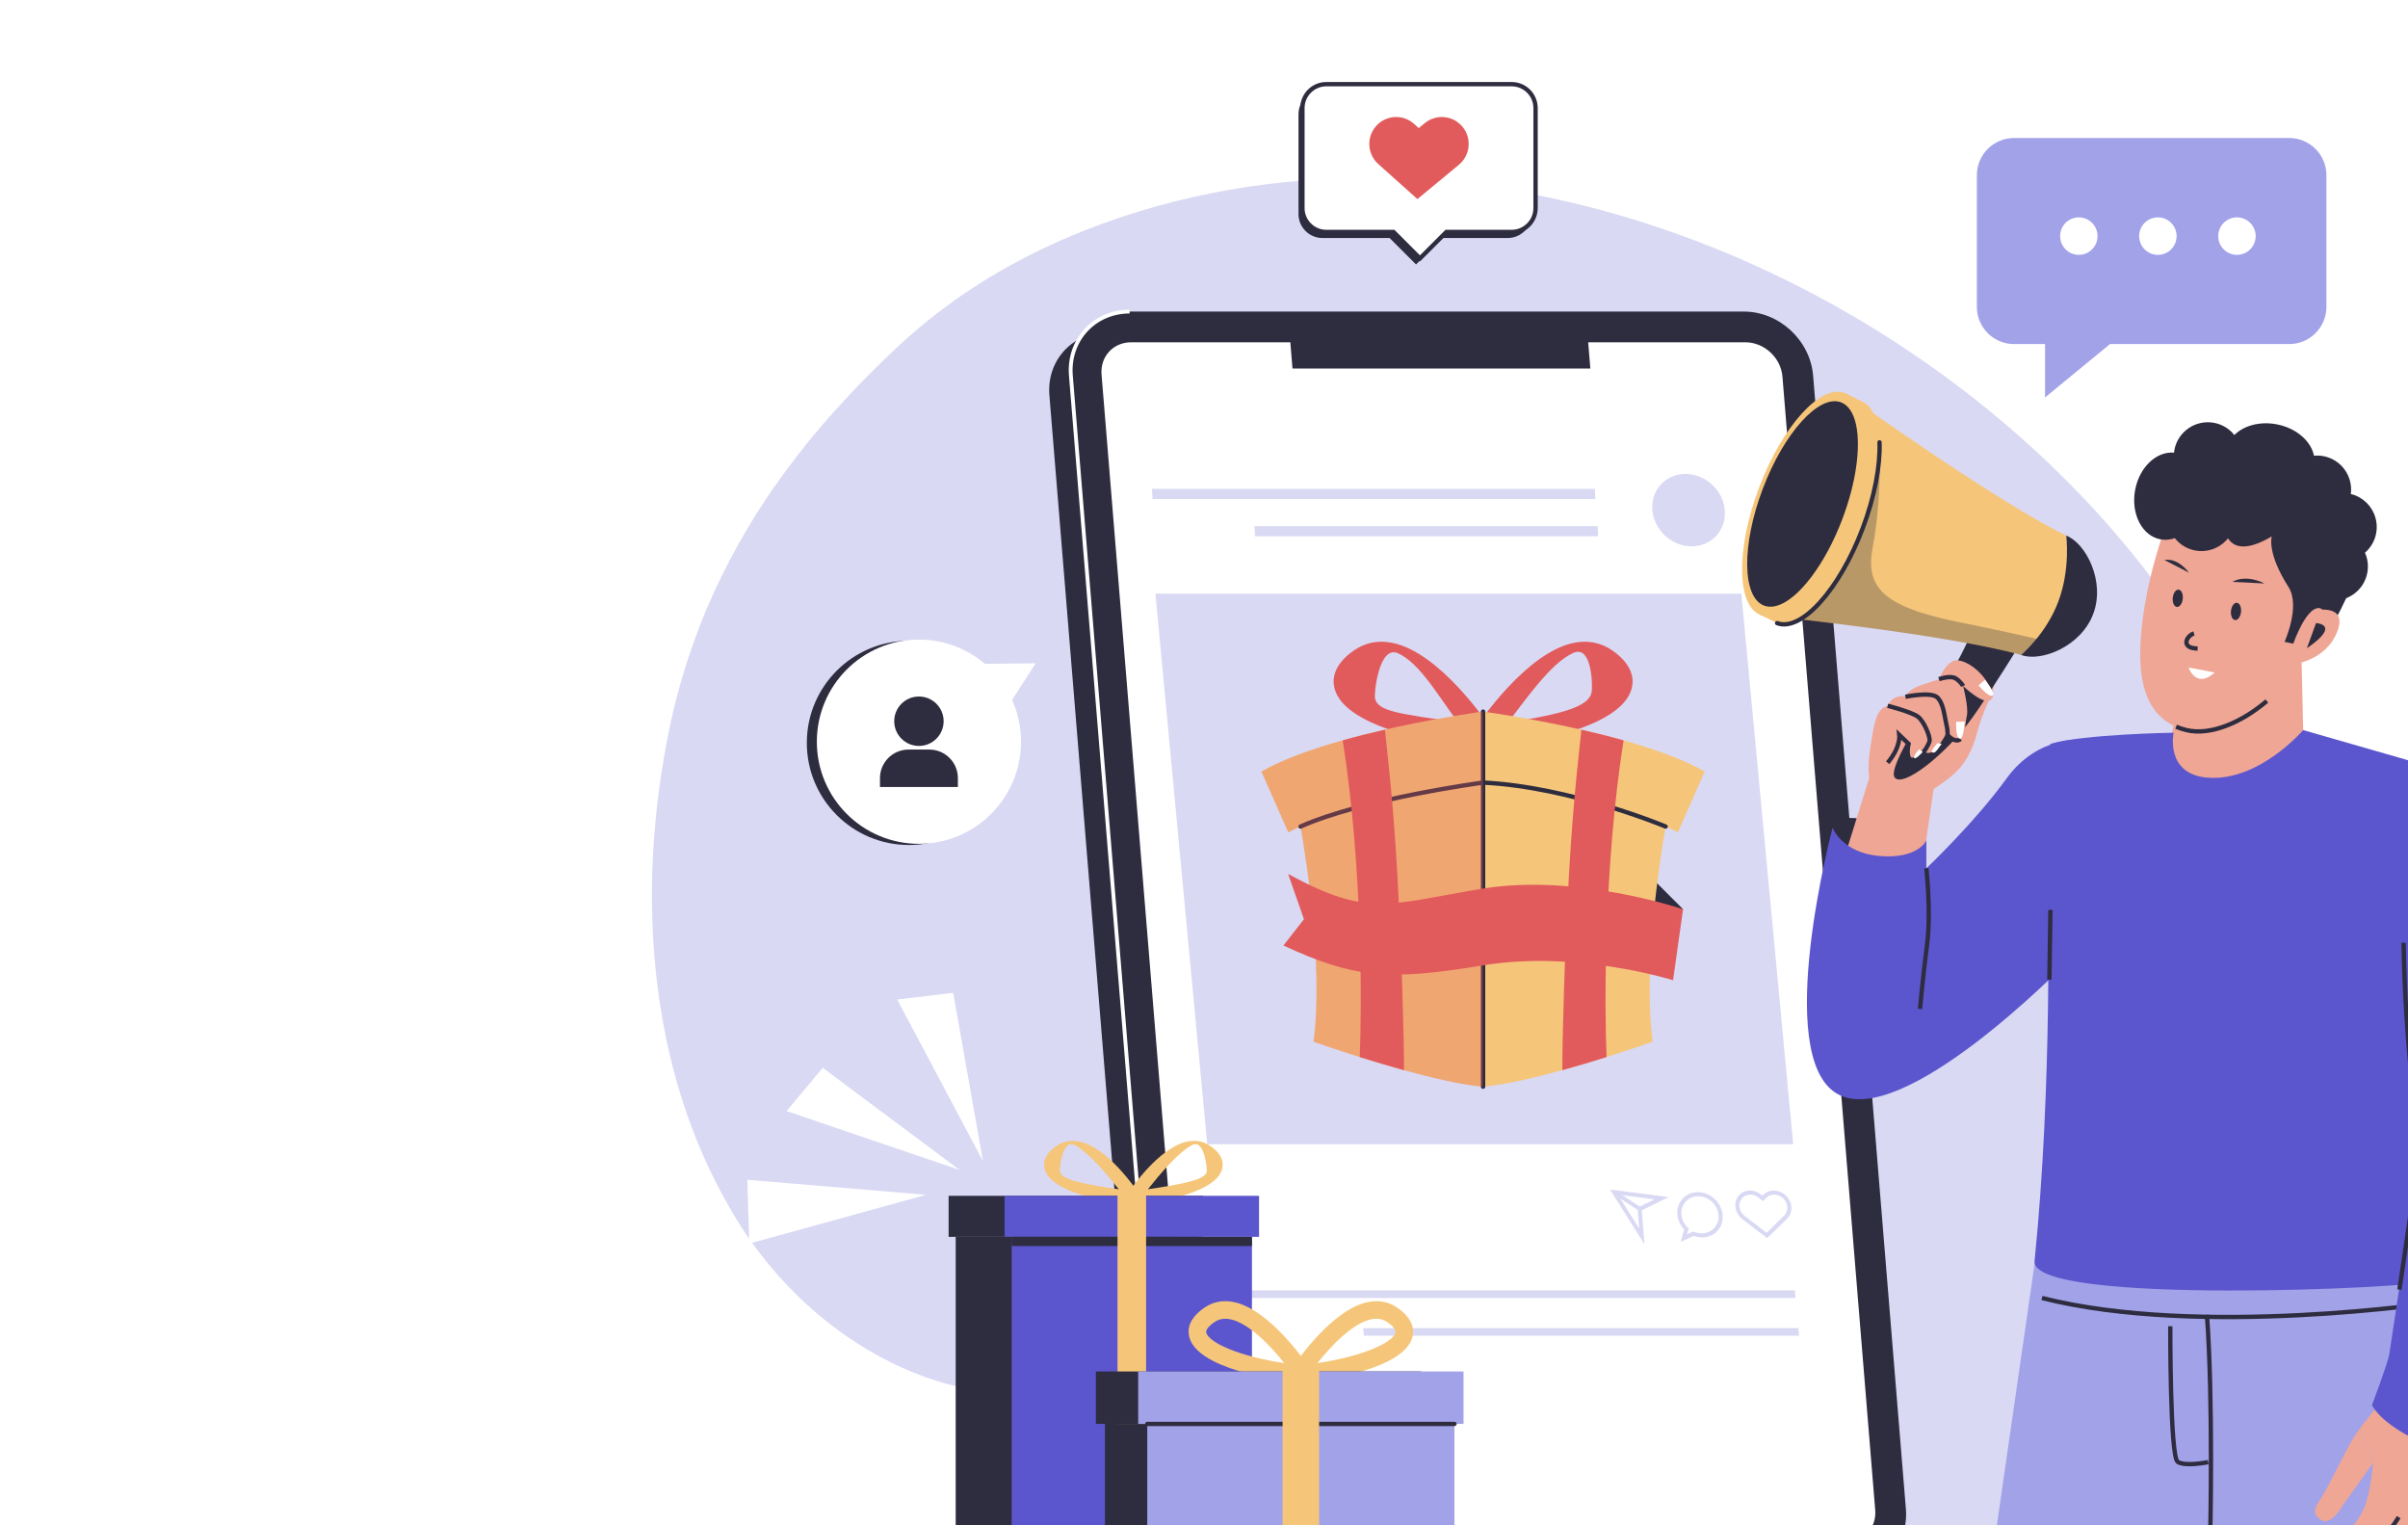 <svg width="229" height="145" viewBox="0 0 229 145" fill="none" xmlns="http://www.w3.org/2000/svg">
<rect x="0" y="0" width="229" height="145" fill="#808080" stroke="none"/>
<g clip-path="url(#clip0_29682_13520)">
<rect width="229" height="145" fill="white"/>
<path d="M62.892 96.263C62.923 96.469 62.957 96.684 62.997 96.889C63.881 101.923 65.379 106.829 67.597 111.438C68.315 112.928 69.102 114.392 69.965 115.819C72.668 120.254 76.353 124.213 80.68 127.17C83.263 128.941 86.083 130.35 89.058 131.297C98.192 134.209 105.574 129.848 114.576 128.391C120.969 127.361 127.478 126.761 133.958 127.238C140.438 127.716 146.806 129.308 152.62 132.254C159.298 135.644 163.156 141.242 168.941 145.478C170.775 146.82 173.402 148.04 176.799 148.661C178.544 149.114 180.35 149.388 182.178 149.43C184.015 149.48 185.881 149.297 187.769 148.834C196.583 146.69 204.075 140.044 208.878 132.358C214.006 124.142 217.097 115.111 218.264 105.89C219.019 99.993 218.983 94.031 218.202 88.144C216.562 75.854 211.663 63.945 203.802 53.909C181.13 24.961 138.586 7.932 103.155 21.907C102.826 22.039 102.505 22.171 102.177 22.311C101.976 22.382 101.771 22.471 101.573 22.559C100.535 22.996 99.502 23.473 98.49 23.971C95.84 25.283 93.291 26.783 90.887 28.48C88.997 29.821 87.198 31.278 85.498 32.85C83.537 34.673 81.664 36.548 79.913 38.478C78.522 39.993 77.201 41.548 75.961 43.146C73.123 46.772 70.676 50.605 68.661 54.714C67.683 56.694 66.804 58.741 66.05 60.857C65.028 63.658 64.203 66.582 63.588 69.645C62.389 75.562 61.821 81.715 62.05 87.825C62.154 90.654 62.429 93.481 62.892 96.263Z" fill="#D9D9F4"/>
<path d="M169.241 37.586L177.921 143.604C178.192 146.911 175.731 149.59 172.425 149.59H114.954C111.648 149.59 108.748 146.911 108.478 143.604L99.797 37.58C99.527 34.274 101.987 31.594 105.294 31.594H120.52C121.875 31.594 123.063 32.692 123.174 34.047H145.286C145.175 32.692 146.183 31.594 147.538 31.594H162.759C166.068 31.594 168.97 34.276 169.241 37.586Z" fill="#2E2C3F"/>
<path d="M172.427 35.716L181.25 143.48C181.525 146.841 179.024 149.565 175.663 149.565H117.246C113.886 149.565 110.938 146.841 110.663 143.48L101.84 35.71C101.565 32.349 104.066 29.625 107.426 29.625H165.838C169.202 29.625 172.152 32.352 172.427 35.716Z" fill="#2E2C3F"/>
<path d="M117.246 149.565C113.886 149.565 110.938 146.841 110.663 143.48L101.84 35.71C101.565 32.349 104.066 29.625 107.427 29.625" stroke="white" stroke-width="0.364" stroke-miterlimit="10"/>
<path d="M117.101 146.644C115.306 146.644 113.727 145.182 113.58 143.386L104.757 35.616C104.689 34.787 104.945 34.013 105.476 33.435C106.004 32.862 106.748 32.547 107.571 32.547H122.711L122.915 35.041H151.241L151.037 32.547H165.983C167.78 32.547 169.362 34.011 169.51 35.81L178.332 143.575C178.4 144.404 178.144 145.178 177.613 145.755C177.085 146.328 176.341 146.644 175.519 146.644H117.101Z" fill="white"/>
<path d="M114.81 108.798H170.532L165.602 56.447H109.879L114.81 108.798Z" fill="#D9D9F4"/>
<path d="M117.342 123.417H170.755L170.686 122.688H117.273L117.342 123.417Z" fill="#D9D9F4"/>
<path d="M129.705 127.008H171.094L171.025 126.279H129.636L129.705 127.008Z" fill="#D9D9F4"/>
<path d="M109.605 47.456H151.721L151.667 46.486H109.55L109.605 47.456Z" fill="#D9D9F4"/>
<path d="M119.352 50.993H151.987L151.933 50.023H119.298L119.352 50.993Z" fill="#D9D9F4"/>
<path d="M158.299 50.888C156.867 49.515 156.727 47.336 157.988 46.02C159.249 44.704 161.432 44.751 162.865 46.124C164.298 47.496 164.437 49.676 163.176 50.992C161.915 52.307 159.732 52.261 158.299 50.888Z" fill="#D9D9F4"/>
<path d="M156.387 118.306L156.134 115.071L158.697 113.826L153.115 113.107L156.387 118.306ZM157.346 114.037L155.728 114.823L155.884 116.81L153.855 113.587L157.346 114.037Z" fill="#D9D9F4"/>
<path d="M155.836 115.104L156.027 114.787L153.581 113.188L153.39 113.504L155.836 115.104Z" fill="#D9D9F4"/>
<path d="M159.83 118.075L161.085 117.515C161.341 117.611 161.605 117.659 161.871 117.659C163.057 117.659 163.931 116.694 163.819 115.508C163.708 114.322 162.652 113.357 161.466 113.357C160.279 113.357 159.405 114.322 159.517 115.508C159.565 116.018 159.792 116.507 160.161 116.897L159.83 118.075ZM161.044 117.095L160.442 117.364L160.598 116.809L160.506 116.721C160.16 116.39 159.946 115.959 159.903 115.508C159.812 114.535 160.529 113.743 161.502 113.743C162.475 113.743 163.341 114.535 163.433 115.508C163.525 116.481 162.807 117.273 161.834 117.273C161.594 117.273 161.354 117.224 161.123 117.128L161.044 117.095Z" fill="#D9D9F4"/>
<path d="M168.06 117.727L169.954 115.878C170.529 115.316 170.494 114.346 169.874 113.715C169.574 113.409 169.183 113.228 168.773 113.205C168.369 113.177 167.984 113.318 167.706 113.59L167.602 113.691L167.422 113.552C167.082 113.291 166.676 113.168 166.271 113.209C165.868 113.248 165.52 113.444 165.29 113.76C164.816 114.412 165 115.379 165.701 115.917L168.06 117.727ZM168.72 113.588C168.743 113.588 168.765 113.589 168.787 113.59C169.093 113.608 169.385 113.743 169.61 113.972C170.073 114.443 170.1 115.17 169.669 115.59L168.002 117.218L165.918 115.618C165.394 115.216 165.256 114.492 165.611 114.005C165.783 113.768 166.043 113.623 166.344 113.593C166.644 113.566 166.95 113.655 167.203 113.85L167.66 114.2L167.99 113.878C168.183 113.69 168.44 113.588 168.72 113.588Z" fill="#D9D9F4"/>
<path d="M160.058 86.452L155.982 82.377L154.757 87.153L160.058 86.452Z" fill="#2E2C3F"/>
<path d="M123.684 78.591C124.257 81.884 125.849 92.091 124.916 99.053C124.916 99.053 135.717 102.879 141.042 103.328C146.368 102.879 157.169 99.053 157.169 99.053C156.237 92.092 157.829 81.884 158.401 78.591C158.519 77.911 158.595 77.525 158.595 77.525L141.08 71.375L141.042 71.389L123.491 77.526C123.491 77.526 123.567 77.911 123.684 78.591Z" fill="#F5C67A"/>
<path d="M140.53 70.725C140.8 70.779 141.092 70.729 141.341 70.564C141.841 70.232 141.977 69.557 141.644 69.058C141.453 68.769 136.901 61.987 132.363 61.115C131.04 60.861 129.832 61.103 128.774 61.834C126.826 63.181 126.684 64.537 126.907 65.438C127.896 69.419 137.704 70.778 139.66 71.011C139.703 71.016 139.747 71.018 139.789 71.018C140.072 71.018 140.334 70.908 140.53 70.725ZM132.939 62.112C135.113 63.073 137.017 66.586 138.679 68.688C133.05 67.854 131.07 67.652 130.766 66.43C130.65 65.963 131.131 61.313 132.939 62.112Z" fill="#E25B5C"/>
<path d="M142.296 71.018C142.339 71.018 142.382 71.016 142.426 71.011C144.381 70.778 154.189 69.418 155.178 65.438C155.401 64.537 155.259 63.181 153.311 61.834C152.253 61.104 151.045 60.861 149.722 61.115C145.184 61.987 140.632 68.769 140.441 69.058C140.109 69.557 140.245 70.232 140.744 70.564C140.993 70.729 141.285 70.779 141.555 70.725C141.751 70.908 142.014 71.018 142.296 71.018ZM151.356 65.867C151.053 67.09 149.035 67.854 143.406 68.688C145.068 66.586 147.46 63.035 149.634 62.075C151.442 61.275 151.472 65.4 151.356 65.867Z" fill="#E25B5C"/>
<path d="M119.964 73.364L122.514 79.138C122.887 78.95 123.277 78.768 123.683 78.592C130.372 75.68 141.041 74.413 141.041 74.413V67.662C141.041 67.662 126.49 69.613 119.964 73.364Z" fill="#F5C67A"/>
<path d="M141.041 74.413C141.041 74.413 153.042 75.838 159.568 79.138L162.118 73.363C155.592 69.613 141.041 67.662 141.041 67.662V74.413Z" fill="#F5C67A"/>
<path d="M158.401 78.589C158.401 78.589 149.373 74.814 141.042 74.41C141.042 74.41 129.675 75.93 123.684 78.589" stroke="#2E2C3F" stroke-width="0.412" stroke-miterlimit="10" stroke-linecap="round" stroke-linejoin="round"/>
<path d="M141.041 67.662V103.328" stroke="#2E2C3F" stroke-width="0.412" stroke-miterlimit="10" stroke-linecap="round" stroke-linejoin="round"/>
<path opacity="0.3" d="M119.964 73.364L122.514 79.138C122.887 78.95 123.277 78.767 123.683 78.591C124.256 81.885 125.847 92.091 124.914 99.054C124.914 99.054 126.764 99.708 129.31 100.509C130.586 100.91 132.035 101.346 133.515 101.756C136.219 102.503 139.023 103.158 141.041 103.329V67.662C141.041 67.662 136.71 68.243 131.714 69.38C131.697 69.384 131.68 69.388 131.662 69.392C130.362 69.688 129.016 70.022 127.692 70.394C124.793 71.206 121.991 72.198 119.964 73.364Z" fill="#E25B5C"/>
<path d="M129.311 100.51C130.587 100.91 132.036 101.347 133.516 101.756C133.549 99.154 133.283 90.313 132.905 83.453C132.454 75.302 131.783 70.447 131.716 69.381C131.698 69.385 131.681 69.388 131.663 69.392C130.363 69.689 129.018 70.023 127.693 70.395C129.604 82.552 129.504 96.004 129.311 100.51Z" fill="#E25B5C"/>
<path d="M152.786 100.51C151.51 100.91 150.06 101.347 148.581 101.756C148.548 99.154 148.813 90.313 149.192 83.453C149.642 75.302 150.313 70.447 150.381 69.381C150.399 69.385 150.416 69.388 150.433 69.392C151.734 69.689 153.079 70.023 154.403 70.395C152.493 82.552 152.593 96.004 152.786 100.51Z" fill="#E25B5C"/>
<path d="M160.058 86.454C160.058 86.454 149.932 83.004 140.931 84.504C131.93 86.004 130.154 87.254 122.503 83.103L124.004 87.404L122.054 89.904C128.654 92.954 131.93 93.305 140.931 91.805C149.932 90.304 159.108 93.205 159.108 93.205L160.058 86.454Z" fill="#E25B5C"/>
<path d="M189.242 149.586H209.842L210.195 146.025L210.388 149.586H232.816C233.352 145.628 233.759 140.791 233.585 135.437C233.183 123.136 228.49 111.609 228.49 111.609L194.164 115.488L189.242 149.586Z" fill="#A2A2E9"/>
<path d="M231.802 123.82C231.802 123.82 209.275 127.239 194.19 123.418" stroke="#2E2C3F" stroke-width="0.412" stroke-miterlimit="10"/>
<path d="M210.192 146.021C210.192 146.021 210.483 133.055 209.878 125.021" stroke="#2E2C3F" stroke-width="0.412" stroke-miterlimit="10"/>
<path d="M210 139.023C210 139.023 207.84 139.472 207.101 139.001C206.361 138.531 206.393 126.1 206.393 126.1" stroke="#2E2C3F" stroke-width="0.412" stroke-miterlimit="10"/>
<path d="M218.868 62.327L219.304 81.137L204.537 79.744L208.283 61.117L218.868 62.327Z" fill="#EFA695"/>
<path d="M203.951 57.661C203.121 62.8 203.104 68.281 207.949 69.423C211.335 70.221 216.197 67.041 218.524 63.266C219.723 61.317 220.794 59.625 221.34 58.246C221.774 57.156 221.998 56.453 221.998 56.453L222.17 53.771L222.268 52.2C222.268 52.2 221.578 50.955 220.811 49.561C219.854 47.812 216.971 48.617 216.964 48.521C216.956 48.374 210.912 44.891 207.859 46.641C207.849 46.644 207.843 46.648 207.842 46.652C207.563 46.811 207.326 46.993 207.139 47.198C206.983 47.369 206.863 47.558 206.781 47.762C206.624 48.158 206.4 48.756 206.121 49.515C206.012 49.835 205.884 50.181 205.762 50.553C205.552 51.179 205.331 51.868 205.117 52.603C204.666 54.14 204.237 55.885 203.951 57.661Z" fill="#EFA695"/>
<path d="M212.803 42.638C212.803 42.638 204.012 50.269 206.147 50.953C208.282 51.637 211.673 50.641 211.673 50.641C211.673 50.641 212.1 53.35 216.043 51.001C216.043 51.001 215.546 52.548 217.631 55.805C218.807 57.642 217.257 61.028 217.257 61.028L218.088 61.205C218.088 61.205 219.279 57.751 220.54 57.818C221.801 57.885 220.21 62.113 220.21 62.113C220.21 62.113 228.594 49.566 222.673 47.945C222.673 47.945 220.755 40.679 212.803 42.638Z" fill="#2E2C3F"/>
<path d="M206.749 43.038C206.759 42.955 206.768 42.871 206.783 42.787C207.113 41.031 208.804 39.875 210.56 40.205C211.352 40.353 212.02 40.78 212.486 41.363C213.372 40.476 214.894 40.041 216.501 40.343C218.373 40.695 219.779 41.935 220.06 43.331C220.353 43.304 220.653 43.314 220.956 43.371C222.653 43.69 223.785 45.28 223.562 46.971C225.219 47.377 226.29 49.01 225.971 50.707C225.831 51.454 225.442 52.091 224.909 52.553C225.166 53.131 225.257 53.79 225.131 54.46C224.801 56.216 223.11 57.372 221.354 57.042C219.598 56.712 218.442 55.021 218.772 53.265C218.912 52.518 219.301 51.881 219.834 51.419C219.6 50.891 219.507 50.297 219.587 49.689C218.187 49.346 217.208 48.126 217.131 46.731C216.558 46.823 215.939 46.821 215.306 46.703C214.185 46.492 213.233 45.962 212.588 45.271C212.208 45.798 211.678 46.198 211.072 46.421C212.167 47.106 212.791 48.412 212.538 49.76C212.208 51.516 210.517 52.672 208.761 52.342C207.962 52.192 207.29 51.759 206.823 51.167C206.384 51.322 205.922 51.369 205.46 51.283C203.704 50.953 202.626 48.847 203.052 46.578C203.458 44.42 205.08 42.896 206.749 43.038Z" fill="#2E2C3F"/>
<path d="M206.948 69.1C207.256 69.231 207.589 69.34 207.948 69.425C210.229 69.962 213.18 68.695 215.574 66.656" stroke="#2E2C3F" stroke-width="0.412" stroke-miterlimit="10"/>
<path d="M210.62 63.945L208.134 63.467C208.134 63.467 208.827 65.552 210.62 63.945Z" fill="white"/>
<path d="M219.881 58.082C219.881 58.082 223.373 57.234 222.27 60.06C221.167 62.887 218.016 63.17 218.016 63.17L219.881 58.082Z" fill="#EFA695"/>
<path d="M220.253 59.244C220.253 59.244 222.715 59.358 219.384 61.638L220.253 59.244Z" fill="#2E2C3F"/>
<path d="M207.019 57.708C206.755 57.68 206.58 57.29 206.628 56.837C206.675 56.384 206.928 56.039 207.191 56.067C207.455 56.095 207.63 56.484 207.582 56.938C207.535 57.391 207.282 57.736 207.019 57.708Z" fill="#2E2C3F"/>
<path d="M212.556 58.958C212.292 58.93 212.117 58.54 212.165 58.087C212.212 57.634 212.465 57.289 212.729 57.317C212.992 57.345 213.167 57.734 213.12 58.188C213.072 58.641 212.819 58.986 212.556 58.958Z" fill="#2E2C3F"/>
<path d="M208.165 54.445C208.165 54.445 207.17 53.026 205.841 53.248L208.165 54.445Z" fill="#2E2C3F"/>
<path d="M215.35 55.478C215.247 55.429 213.656 54.576 212.29 55.328L215.35 55.478Z" fill="#2E2C3F"/>
<path d="M208.645 60.232C207.964 60.416 207.3 61.634 208.995 61.666" stroke="#2E2C3F" stroke-width="0.412" stroke-miterlimit="10"/>
<path d="M206.711 69.669C206.711 69.669 198.108 69.805 194.995 70.725C194.995 70.725 194.865 79.903 194.794 82.592C194.723 85.281 195.216 102.871 193.486 119.902C193.051 124.193 230.254 122.454 230.891 121.817C231.527 121.181 229.197 111.379 232.606 91.542C233.099 88.679 233.03 73.442 233.03 73.442L219.03 69.418C219.03 69.418 214.867 74.301 209.979 73.944C205.856 73.641 206.711 69.669 206.711 69.669Z" fill="#5C56CE"/>
<path d="M174.278 78.707C174.278 78.707 174.127 76.812 179.508 78.421C184.888 80.031 175.837 85.612 175.837 85.612L174.278 78.707Z" fill="#2E2C3F"/>
<path d="M183.973 74.431L182.991 81.144L174.68 83.85L177.874 73.611L183.973 74.431Z" fill="#EFA695"/>
<path d="M182.532 75.909L177.761 73.927L179.989 69.358L183.15 69.698C183.15 69.698 184.746 68.485 185.856 67.333C186.232 66.944 186.553 66.56 186.736 66.234C187.457 64.953 188.01 63.541 188.961 63.732C188.961 63.732 188.961 63.732 188.962 63.734C188.967 63.733 188.973 63.735 188.978 63.736C189.325 63.813 189.509 64.03 189.596 64.303C189.811 64.984 189.417 66.004 189.417 66.004C189.417 66.004 188.881 67.061 188.423 68.368C188.285 68.757 188.152 69.173 188.045 69.587C187.58 71.38 186.863 72.668 185.769 73.632C184.673 74.597 182.532 75.909 182.532 75.909Z" fill="#EFA695"/>
<path d="M187.783 59.092C187.783 59.092 187.316 61.248 185.331 64.209C183.831 66.448 179.43 72.917 180.186 73.927C180.941 74.938 185.028 71.784 187.583 68.221C189.235 65.916 192.295 60.946 192.295 60.946" fill="#2E2C3F"/>
<path d="M167.425 58.473C167.425 58.473 184.828 60.233 192.201 62.271L193.908 60.798L197.067 58.071L196.498 50.926C189.622 47.567 175.416 37.363 175.416 37.363L172.904 44.003L167.425 58.473Z" fill="#F5C67A"/>
<path opacity="0.3" d="M167.427 58.477C167.427 58.477 184.83 60.237 192.203 62.275L193.91 60.802C192.436 60.449 190.051 59.914 186.377 59.173C178.849 57.661 177.408 55.74 178.096 52.033C179.018 47.06 178.718 42.555 178.718 42.555C178.718 42.555 175.784 43.254 172.906 44.007L167.427 58.477Z" fill="#2E2C3F"/>
<path d="M169.003 59.246C171.287 60.11 174.927 56.085 177.134 50.256C179.34 44.427 179.279 39.001 176.995 38.136L175.418 37.363L167.426 58.473L169.003 59.246Z" fill="#F5C67A"/>
<path d="M169.003 59.249C171.287 60.113 174.927 56.089 177.134 50.259C178.285 47.219 178.819 44.288 178.742 42.057" stroke="#2E2C3F" stroke-width="0.412" stroke-miterlimit="10" stroke-linecap="round" stroke-linejoin="round"/>
<path d="M167.426 58.476C168.789 58.991 170.635 57.767 172.367 55.457C173.542 53.895 174.667 51.838 175.556 49.487C176.261 47.622 176.737 45.795 176.979 44.149C177.495 40.65 176.969 37.956 175.418 37.367C173.135 36.502 169.494 40.526 167.288 46.356C165.081 52.185 165.143 57.612 167.426 58.476Z" fill="#F5C67A"/>
<path d="M167.763 57.583C169.011 58.056 170.701 56.934 172.287 54.819C173.363 53.389 174.393 51.506 175.207 49.353C175.853 47.645 176.289 45.972 176.51 44.465C176.982 41.262 176.501 38.795 175.08 38.255C172.99 37.464 169.657 41.148 167.636 46.486C165.616 51.823 165.673 56.792 167.763 57.583Z" fill="#2E2C3F"/>
<path d="M195.736 57.225C194.55 60.358 192.202 62.274 192.202 62.274C194.042 62.971 197.875 61.518 199.061 58.385C200.248 55.251 198.338 51.624 196.498 50.928C196.498 50.928 196.923 54.092 195.736 57.225Z" fill="#2E2C3F"/>
<path d="M177.761 73.927C177.761 73.927 177.577 72.812 177.874 71.064C178.171 69.315 178.284 67.399 179.516 67.112C179.516 67.112 179.874 66.059 181.191 66.198C181.191 66.198 181.484 65.522 182.833 65.097C184.182 64.67 184.393 64.58 184.393 64.58C184.393 64.58 185.127 62.708 186.154 62.79C187.181 62.871 188.316 63.837 188.892 64.74C189.468 65.644 189.772 66.095 189.321 66.523C188.673 67.137 186.693 65.23 186.693 65.23C186.693 65.23 187.217 67.266 187.056 68.015C186.815 69.131 186.878 70.435 186.382 70.564C185.887 70.692 185.201 70.023 185.201 70.023C185.201 70.023 184.477 71.204 184.14 71.499C183.803 71.794 183.06 71.987 182.927 71.525C182.927 71.525 182.042 72.518 181.638 72.178C181.235 71.838 181.507 70.724 181.507 70.724L180.629 69.883C180.629 69.883 180.145 70.829 179.818 70.928C179.49 71.028 179.52 72.079 179.52 72.079L177.761 73.927Z" fill="#EFA695"/>
<path d="M186.441 70.271C185.934 70.701 185.242 69.924 185.242 69.924C185.242 69.924 184.478 71.206 184.141 71.5C183.804 71.795 183.061 71.988 182.927 71.526C182.927 71.526 182.042 72.519 181.639 72.179C181.235 71.839 181.507 70.725 181.507 70.725L180.629 69.885C180.629 69.885 180.769 71.052 179.515 72.524" stroke="#2E2C3F" stroke-width="0.412" stroke-miterlimit="10"/>
<path d="M181.205 66.253C181.205 66.253 183.561 65.76 184.201 66.285C184.841 66.811 184.936 68.239 185.106 68.91C185.275 69.581 185.2 70.025 185.2 70.025" stroke="#2E2C3F" stroke-width="0.412" stroke-miterlimit="10"/>
<path d="M179.516 67.109C179.516 67.109 181.884 67.715 182.438 68.18C182.992 68.645 183.581 70.051 183.499 70.453C183.418 70.855 182.927 71.523 182.927 71.523" stroke="#2E2C3F" stroke-width="0.412" stroke-miterlimit="10"/>
<path d="M184.394 64.581C184.394 64.581 185.48 64.189 185.975 64.502C186.471 64.816 186.693 65.23 186.693 65.23" stroke="#2E2C3F" stroke-width="0.412" stroke-miterlimit="10"/>
<path d="M186.836 68.606L186.027 68.64C186.027 68.64 185.978 70.174 186.37 70.237C186.762 70.301 186.836 68.606 186.836 68.606Z" fill="white"/>
<path d="M188.762 64.637L188.157 65.174C188.157 65.174 189.149 66.349 189.482 66.133C189.816 65.917 188.762 64.637 188.762 64.637Z" fill="white"/>
<path d="M184.655 70.722L184.247 70.666C184.247 70.666 183.582 71.429 183.716 71.514C183.851 71.601 183.998 71.613 184.245 71.288C184.491 70.963 184.655 70.722 184.655 70.722Z" fill="white"/>
<path d="M182.5 71.254L182.854 71.486C182.854 71.486 182.232 72.216 182.047 72.085C181.862 71.955 182.5 71.254 182.5 71.254Z" fill="white"/>
<path d="M198.031 70.352C198.031 70.352 193.832 69.858 190.808 74.039C187.784 78.219 183.196 82.562 183.196 82.562V79.913C183.196 79.913 182.4 81.715 178.704 81.388C175.169 81.076 174.279 78.707 174.279 78.707C174.279 78.707 168.527 100.35 174.681 103.982C180.835 107.614 196.403 91.646 196.403 91.646L198.031 70.352Z" fill="#5C56CE"/>
<path d="M183.195 82.557C183.195 82.557 183.664 86.747 183.262 89.831C182.86 92.915 182.591 95.932 182.591 95.932" stroke="#2E2C3F" stroke-width="0.412" stroke-miterlimit="10"/>
<path d="M225.687 139.082L222.84 143.077C222.842 143.069 222.837 143.06 222.837 143.06L222.832 143.074C222.83 143.081 222.818 143.093 222.816 143.101L222.788 143.139C222.562 143.541 221.581 145.092 220.702 144.504C219.714 143.841 220.285 143.132 220.752 142.428C221.222 141.717 221.887 140.309 223.127 137.939C223.609 137.018 224.029 136.362 224.39 135.861L225.687 139.082Z" fill="#EFA695"/>
<path d="M227.679 146.614C226.007 148.075 225.372 147.59 225.372 147.59C224.971 148.165 222.434 148.361 221.273 148.031C220.104 147.705 219.298 146.381 219.298 146.381C220.118 145.736 221.049 146.262 221.637 146.358C222.221 146.461 223.12 145.771 223.12 145.771C223.12 145.771 224.171 144.83 224.794 143.479C225.414 142.135 225.686 139.085 225.686 139.085L224.389 135.865C224.958 135.067 225.384 134.659 225.688 134.211C226.191 133.495 227.506 132.426 227.506 132.426L232.547 135.177C232.547 135.177 231.645 140.012 231.262 141.821C230.888 143.625 229.352 145.154 227.679 146.614Z" fill="#EFA695"/>
<path d="M225.367 147.589C225.367 147.589 227.194 145.817 228.113 144.256" stroke="#2E2C3F" stroke-width="0.412" stroke-miterlimit="10"/>
<path d="M233.029 73.445C233.029 73.445 239.048 73.904 240.584 87.691C241.562 96.466 242.079 104.529 241.921 109.845C241.525 123.183 234.773 136.704 233.98 137.672C233.188 138.64 227.151 136.345 225.566 133.615C225.566 133.615 227.084 129.612 227.217 128.776C227.349 127.939 230.102 109.91 230.036 108.854C229.97 107.797 227.791 96.903 228.649 87.394C229.507 77.886 233.029 73.445 233.029 73.445Z" fill="#5C56CE"/>
<path d="M228.182 122.618C228.314 121.782 230.102 109.909 230.036 108.852C229.97 107.796 228.726 99.581 228.584 89.633" stroke="#2E2C3F" stroke-width="0.412" stroke-miterlimit="10"/>
<path d="M194.895 93.151L194.995 86.514" stroke="#2E2C3F" stroke-width="0.412" stroke-miterlimit="10"/>
<path d="M143.383 8.576H125.765C124.507 8.576 123.487 9.596 123.487 10.854V20.354C123.487 21.612 124.507 22.631 125.765 22.631H132.151L134.665 25.146L137.179 22.631H143.383C144.641 22.631 145.66 21.611 145.66 20.354V10.854C145.66 9.596 144.641 8.576 143.383 8.576Z" fill="#2E2C3F"/>
<path d="M143.755 8.002H126.137C124.879 8.002 123.859 9.022 123.859 10.279V19.78C123.859 21.038 124.879 22.057 126.137 22.057H132.523L135.037 24.571L137.551 22.057H143.755C145.013 22.057 146.032 21.037 146.032 19.78V10.28C146.032 9.022 145.013 8.002 143.755 8.002Z" fill="white" stroke="#2E2C3F" stroke-width="0.412" stroke-miterlimit="10"/>
<path d="M134.797 18.929L131.076 15.602C130.023 14.66 129.93 13.04 130.868 11.983C131.806 10.927 133.421 10.833 134.474 11.775L134.927 12.179L135.493 11.71C136.582 10.81 138.191 10.966 139.089 12.058C139.986 13.15 139.831 14.765 138.742 15.665L134.797 18.929Z" fill="#E25B5C"/>
<path d="M97.544 63.178L92.717 63.233C91.024 61.796 88.833 60.928 86.439 60.928C81.076 60.928 76.729 65.275 76.729 70.637C76.729 75.999 81.076 80.346 86.439 80.346C91.8 80.346 96.147 75.999 96.147 70.637C96.147 69.221 95.842 67.877 95.297 66.664L97.544 63.178Z" fill="#2E2C3F"/>
<path d="M98.495 63.066L93.668 63.122C91.975 61.685 89.784 60.816 87.39 60.816C82.028 60.816 77.681 65.163 77.681 70.525C77.681 75.887 82.028 80.234 87.39 80.234C92.752 80.234 97.099 75.887 97.099 70.525C97.099 69.109 96.793 67.766 96.248 66.553L98.495 63.066Z" fill="white"/>
<path d="M87.389 70.926C86.092 70.926 85.04 69.874 85.04 68.576C85.04 67.279 86.092 66.227 87.389 66.227C88.687 66.227 89.739 67.279 89.739 68.576C89.739 69.874 88.687 70.926 87.389 70.926Z" fill="#2E2C3F"/>
<path d="M91.094 74.83H83.685V73.987C83.685 72.487 84.901 71.272 86.401 71.272H88.379C89.879 71.272 91.095 72.487 91.095 73.987L91.094 74.83Z" fill="#2E2C3F"/>
<path d="M221.242 16.66V29.172C221.242 31.13 219.658 32.715 217.705 32.715H200.661L194.483 37.79V32.715H191.536C189.584 32.715 187.998 31.13 187.998 29.172V16.66C187.998 14.708 189.583 13.123 191.536 13.123H217.705C219.658 13.123 221.242 14.708 221.242 16.66ZM199.475 22.45C199.475 21.466 198.678 20.668 197.694 20.668C196.71 20.668 195.918 21.466 195.918 22.45C195.918 23.434 196.71 24.232 197.694 24.232C198.678 24.232 199.475 23.434 199.475 22.45ZM206.995 22.45C206.995 21.466 206.198 20.668 205.214 20.668C204.23 20.668 203.432 21.466 203.432 22.45C203.432 23.434 204.23 24.232 205.214 24.232C206.198 24.232 206.995 23.434 206.995 22.45ZM214.515 22.45C214.515 21.466 213.717 20.668 212.734 20.668C211.75 20.668 210.952 21.466 210.952 22.45C210.952 23.434 211.75 24.232 212.734 24.232C213.717 24.232 214.515 23.434 214.515 22.45Z" fill="#A2A2E9"/>
<path d="M107.51 114.304C107.672 114.337 107.848 114.307 107.997 114.207C108.297 114.008 108.378 113.603 108.179 113.303C108.064 113.13 105.332 109.059 102.607 108.535C101.813 108.383 101.088 108.528 100.453 108.967C99.284 109.775 99.198 110.589 99.332 111.13C99.926 113.52 105.813 114.336 106.988 114.475C107.014 114.478 107.04 114.48 107.065 114.48C107.235 114.48 107.392 114.414 107.51 114.304ZM102.112 108.848C103.417 109.425 105.402 111.819 106.399 113.081C103.02 112.581 100.99 112.174 100.808 111.44C100.739 111.16 101.027 108.369 102.112 108.848Z" fill="#F5C67A"/>
<path d="M108.497 114.48C108.523 114.48 108.549 114.478 108.575 114.475C109.749 114.336 115.637 113.52 116.23 111.13C116.364 110.589 116.279 109.775 115.109 108.967C114.474 108.528 113.749 108.383 112.955 108.535C110.231 109.059 107.498 113.13 107.383 113.303C107.184 113.603 107.266 114.008 107.566 114.207C107.715 114.307 107.89 114.337 108.052 114.304C108.17 114.414 108.327 114.48 108.497 114.48ZM114.754 111.44C114.572 112.174 112.542 112.581 109.164 113.081C110.161 111.819 112.145 109.425 113.45 108.848C114.536 108.369 114.824 111.16 114.754 111.44Z" fill="#F5C67A"/>
<path d="M114.415 117.604L90.213 117.604L90.213 113.703L114.415 113.703L114.415 117.604Z" fill="#2E2C3F"/>
<path d="M119.736 117.604L95.534 117.604L95.534 113.703L119.736 113.703L119.736 117.604Z" fill="#5C56CE"/>
<path d="M113.738 117.604V149.431C113.738 149.887 113.37 150.253 112.916 150.253H91.712C91.255 150.253 90.886 149.887 90.886 149.431V117.604H113.738Z" fill="#2E2C3F"/>
<path d="M119.061 117.604V150.253H96.212C96.209 150.253 96.209 150.249 96.209 150.249V117.604H119.061Z" fill="#5C56CE"/>
<path d="M96.207 117.604H119.059V118.478H96.207V117.604Z" fill="#2E2C3F"/>
<path d="M108.994 150.254L106.276 150.254L106.276 113.61L108.994 113.61L108.994 150.254Z" fill="#F5C67A"/>
<path d="M122.981 131.396C123.198 131.396 123.4 131.311 123.55 131.171C123.758 131.213 123.982 131.174 124.173 131.047C124.556 130.792 124.66 130.274 124.406 129.891C124.259 129.67 120.765 124.465 117.283 123.796C116.267 123.6 115.34 123.787 114.528 124.348C113.034 125.381 112.925 126.421 113.096 127.113C113.854 130.168 121.381 131.211 122.882 131.389C122.916 131.393 122.949 131.396 122.981 131.396ZM116.528 125.39C116.669 125.39 116.815 125.405 116.966 125.434C118.758 125.777 120.854 127.994 122.129 129.606C117.81 128.967 114.948 127.649 114.715 126.711C114.626 126.353 115.218 125.899 115.477 125.72C115.796 125.499 116.142 125.39 116.528 125.39Z" fill="#F5C67A"/>
<path d="M124.439 131.395C124.472 131.395 124.505 131.393 124.539 131.389C126.039 131.211 133.566 130.168 134.325 127.113C134.497 126.421 134.387 125.381 132.893 124.347C132.08 123.787 131.153 123.601 130.138 123.796C126.656 124.465 123.163 129.669 123.015 129.891C122.761 130.274 122.865 130.792 123.248 131.047C123.439 131.174 123.663 131.212 123.871 131.171C124.021 131.311 124.222 131.395 124.439 131.395ZM130.893 125.39C131.278 125.39 131.625 125.499 131.944 125.719C132.202 125.898 132.794 126.352 132.706 126.71C132.473 127.649 129.611 128.966 125.291 129.606C126.566 127.993 128.662 125.776 130.454 125.433C130.606 125.404 130.752 125.39 130.893 125.39Z" fill="#F5C67A"/>
<path d="M104.217 130.404H135.157V135.39H104.217V130.404Z" fill="#2E2C3F"/>
<path d="M105.081 135.393V149.247C105.081 149.831 105.552 150.298 106.132 150.298H133.24C133.824 150.298 134.295 149.831 134.295 149.247V135.393H105.081Z" fill="#2E2C3F"/>
<path d="M108.24 130.404H139.18V135.39H108.24V130.404Z" fill="#A2A2E9"/>
<path d="M109.104 135.393V149.247C109.104 149.831 109.576 150.298 110.155 150.298H137.263C137.847 150.298 138.318 149.831 138.318 149.247V135.393H109.104Z" fill="#A2A2E9"/>
<path d="M109.104 135.393H138.318" stroke="#2E2C3F" stroke-width="0.412" stroke-miterlimit="10" stroke-linecap="round" stroke-linejoin="round"/>
<path d="M121.974 130.283H125.447V150.296H121.974V130.283Z" fill="#F5C67A"/>
<path d="M93.48 110.4L90.646 94.402L85.326 95.041L93.48 110.4Z" fill="white"/>
<path d="M91.264 111.248L78.241 101.533L74.802 105.643L91.264 111.248Z" fill="white"/>
<path d="M88.067 113.607L71.069 112.18L71.257 118.244L88.067 113.607Z" fill="white"/>
</g>
<defs>
<clipPath id="clip0_29682_13520">
<rect width="229" height="145" fill="white"/>
</clipPath>
</defs>
</svg>
